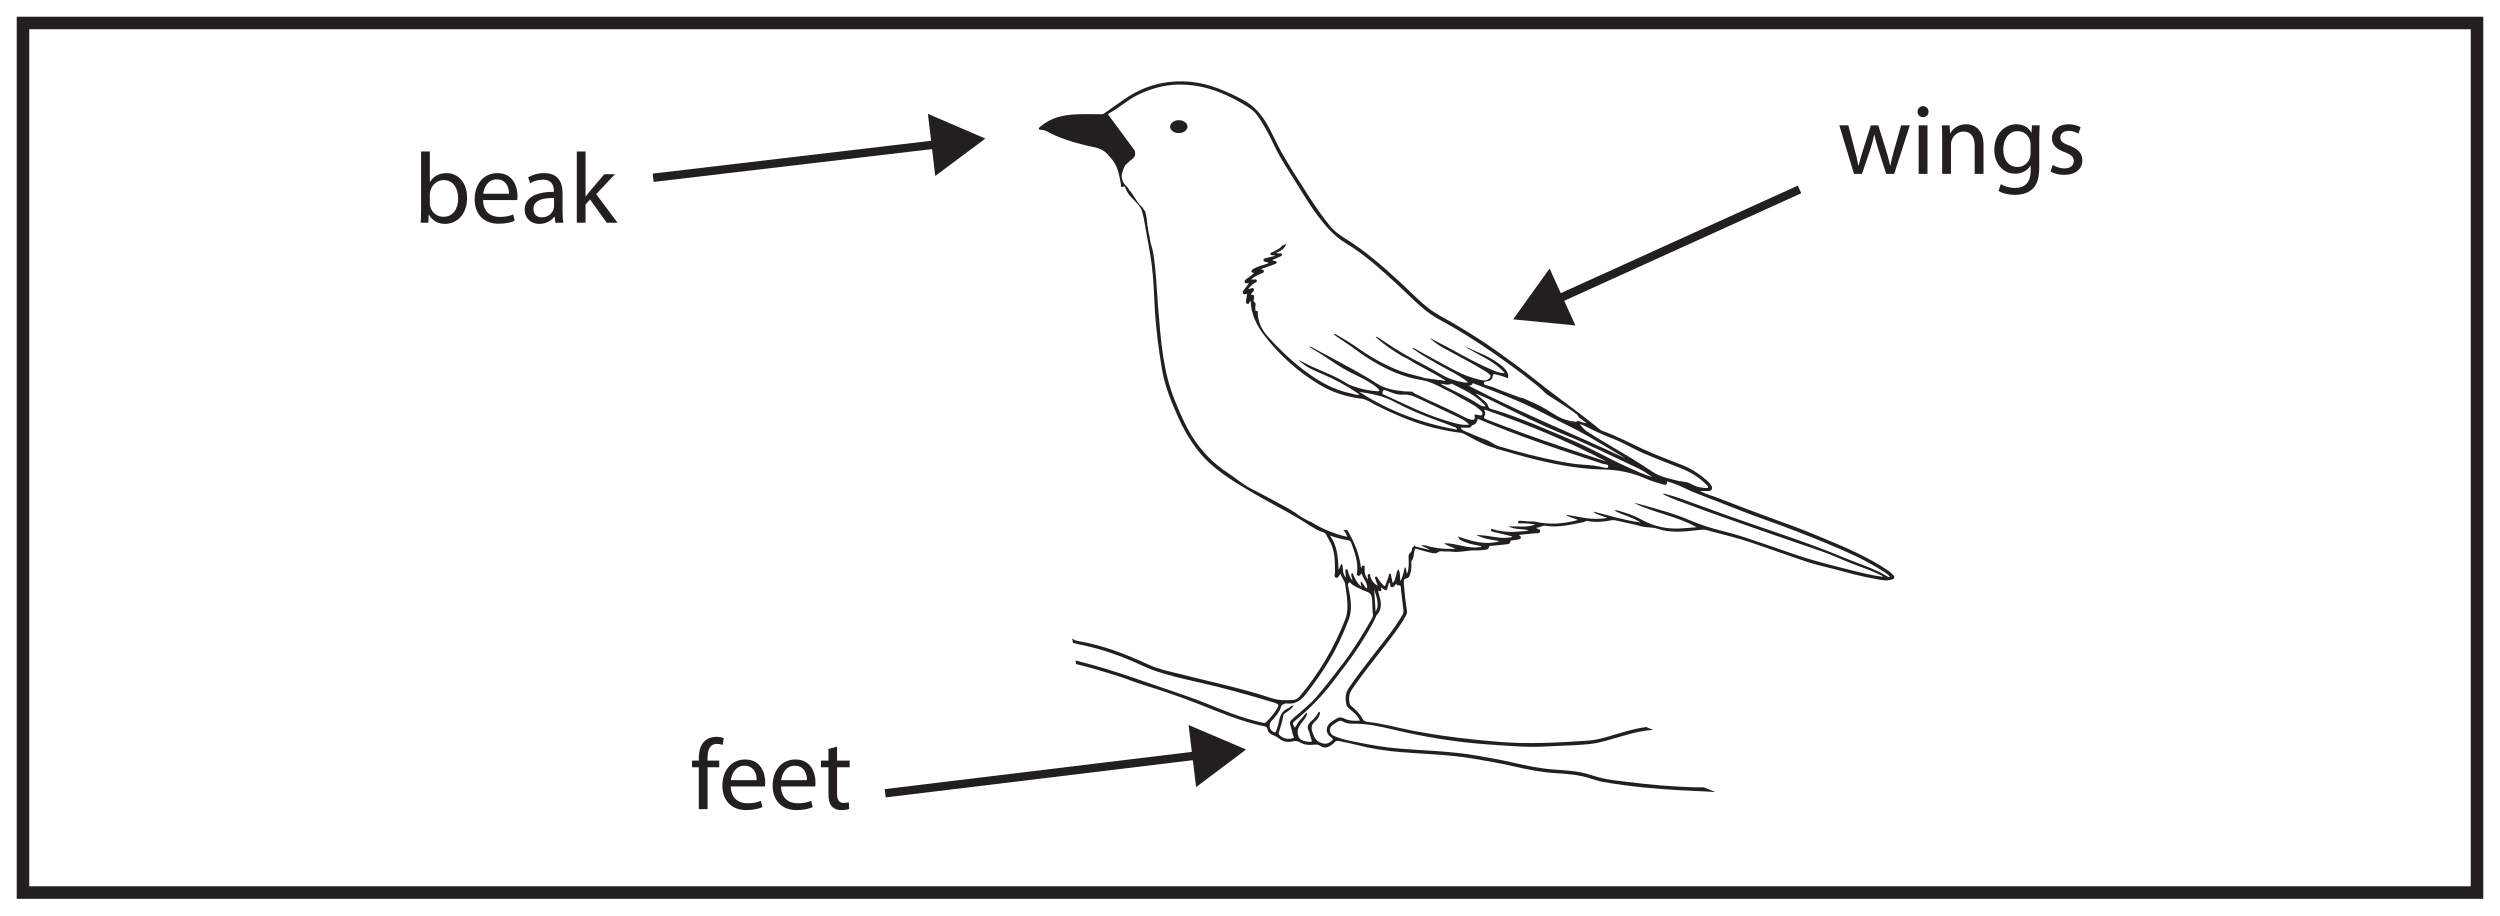 <?xml version="1.0" encoding="UTF-8"?>
<svg xmlns="http://www.w3.org/2000/svg" xmlns:xlink="http://www.w3.org/1999/xlink" width="598pt" height="219pt" viewBox="0 0 598 219" version="1.1">
<defs>
<g>
<symbol overflow="visible" id="glyph0-0">
<path style="stroke:none;" d="M 0 0 L 12 0 L 12 -16.797 L 0 -16.797 Z M 6 -9.484 L 1.922 -15.594 L 10.078 -15.594 Z M 6.719 -8.406 L 10.797 -14.516 L 10.797 -2.281 Z M 1.922 -1.203 L 6 -7.312 L 10.078 -1.203 Z M 1.203 -14.516 L 5.281 -8.406 L 1.203 -2.281 Z M 1.203 -14.516 "/>
</symbol>
<symbol overflow="visible" id="glyph0-1">
<path style="stroke:none;" d="M 4.062 0 L 4.062 -10.016 L 6.859 -10.016 L 6.859 -11.609 L 4.062 -11.609 L 4.062 -12.234 C 4.062 -14.016 4.516 -15.594 6.312 -15.594 C 6.906 -15.594 7.344 -15.484 7.656 -15.344 L 7.938 -16.969 C 7.531 -17.141 6.891 -17.297 6.141 -17.297 C 5.156 -17.297 4.109 -16.984 3.312 -16.219 C 2.328 -15.281 1.969 -13.797 1.969 -12.172 L 1.969 -11.609 L 0.344 -11.609 L 0.344 -10.016 L 1.969 -10.016 L 1.969 0 Z M 4.062 0 "/>
</symbol>
<symbol overflow="visible" id="glyph0-2">
<path style="stroke:none;" d="M 11.094 -5.422 C 11.109 -5.641 11.156 -5.969 11.156 -6.406 C 11.156 -8.547 10.156 -11.875 6.359 -11.875 C 2.969 -11.875 0.906 -9.125 0.906 -5.609 C 0.906 -2.109 3.047 0.234 6.625 0.234 C 8.469 0.234 9.75 -0.141 10.484 -0.484 L 10.125 -1.984 C 9.344 -1.656 8.422 -1.391 6.906 -1.391 C 4.797 -1.391 2.969 -2.562 2.922 -5.422 Z M 2.953 -6.938 C 3.125 -8.406 4.062 -10.375 6.188 -10.375 C 8.562 -10.375 9.141 -8.281 9.125 -6.938 Z M 2.953 -6.938 "/>
</symbol>
<symbol overflow="visible" id="glyph0-3">
<path style="stroke:none;" d="M 2.234 -14.406 L 2.234 -11.609 L 0.438 -11.609 L 0.438 -10.016 L 2.234 -10.016 L 2.234 -3.672 C 2.234 -2.297 2.453 -1.266 3.047 -0.641 C 3.547 -0.078 4.344 0.234 5.328 0.234 C 6.141 0.234 6.797 0.125 7.203 -0.047 L 7.109 -1.625 C 6.844 -1.562 6.438 -1.484 5.875 -1.484 C 4.703 -1.484 4.297 -2.297 4.297 -3.75 L 4.297 -10.016 L 7.312 -10.016 L 7.312 -11.609 L 4.297 -11.609 L 4.297 -14.953 Z M 2.234 -14.406 "/>
</symbol>
<symbol overflow="visible" id="glyph0-4">
<path style="stroke:none;" d="M 3.484 0 L 3.578 -1.922 L 3.641 -1.922 C 4.516 -0.391 5.859 0.266 7.531 0.266 C 10.125 0.266 12.75 -1.797 12.75 -5.953 C 12.766 -9.484 10.734 -11.875 7.844 -11.875 C 5.969 -11.875 4.625 -11.047 3.891 -9.75 L 3.844 -9.75 L 3.844 -17.047 L 1.75 -17.047 L 1.75 -3 C 1.75 -1.969 1.703 -0.797 1.656 0 Z M 3.844 -6.75 C 3.844 -7.078 3.906 -7.375 3.953 -7.609 C 4.391 -9.219 5.734 -10.203 7.172 -10.203 C 9.438 -10.203 10.625 -8.203 10.625 -5.875 C 10.625 -3.219 9.312 -1.422 7.109 -1.422 C 5.562 -1.422 4.344 -2.422 3.938 -3.891 C 3.891 -4.125 3.844 -4.391 3.844 -4.656 Z M 3.844 -6.75 "/>
</symbol>
<symbol overflow="visible" id="glyph0-5">
<path style="stroke:none;" d="M 10.109 0 C 9.953 -0.797 9.906 -1.781 9.906 -2.781 L 9.906 -7.125 C 9.906 -9.453 9.047 -11.875 5.5 -11.875 C 4.031 -11.875 2.641 -11.469 1.688 -10.844 L 2.156 -9.453 C 2.969 -9.984 4.109 -10.312 5.188 -10.312 C 7.562 -10.312 7.828 -8.594 7.828 -7.625 L 7.828 -7.391 C 3.344 -7.422 0.844 -5.875 0.844 -3.078 C 0.844 -1.391 2.047 0.266 4.391 0.266 C 6.047 0.266 7.297 -0.547 7.938 -1.469 L 8.016 -1.469 L 8.188 0 Z M 7.875 -3.906 C 7.875 -3.703 7.828 -3.453 7.75 -3.234 C 7.422 -2.25 6.453 -1.297 4.938 -1.297 C 3.859 -1.297 2.953 -1.938 2.953 -3.312 C 2.953 -5.562 5.562 -5.969 7.875 -5.922 Z M 7.875 -3.906 "/>
</symbol>
<symbol overflow="visible" id="glyph0-6">
<path style="stroke:none;" d="M 3.844 -17.047 L 1.75 -17.047 L 1.75 0 L 3.844 0 L 3.844 -4.375 L 4.922 -5.562 L 8.922 0 L 11.5 0 L 6.391 -6.844 L 10.875 -11.609 L 8.328 -11.609 L 4.922 -7.609 C 4.578 -7.203 4.172 -6.703 3.891 -6.281 L 3.844 -6.281 Z M 3.844 -17.047 "/>
</symbol>
<symbol overflow="visible" id="glyph0-7">
<path style="stroke:none;" d="M 0.438 -11.609 L 3.938 0 L 5.859 0 L 7.734 -5.516 C 8.141 -6.766 8.5 -7.969 8.781 -9.359 L 8.828 -9.359 C 9.125 -7.984 9.453 -6.844 9.859 -5.547 L 11.641 0 L 13.562 0 L 17.297 -11.609 L 15.219 -11.609 L 13.562 -5.781 C 13.172 -4.422 12.859 -3.188 12.672 -2.016 L 12.594 -2.016 C 12.344 -3.188 12 -4.422 11.562 -5.812 L 9.766 -11.609 L 7.984 -11.609 L 6.094 -5.688 C 5.719 -4.438 5.328 -3.188 5.062 -2.016 L 4.984 -2.016 C 4.781 -3.219 4.469 -4.422 4.125 -5.719 L 2.594 -11.609 Z M 0.438 -11.609 "/>
</symbol>
<symbol overflow="visible" id="glyph0-8">
<path style="stroke:none;" d="M 3.859 0 L 3.859 -11.609 L 1.75 -11.609 L 1.75 0 Z M 2.812 -16.203 C 2.047 -16.203 1.484 -15.625 1.484 -14.875 C 1.484 -14.156 2.016 -13.578 2.766 -13.578 C 3.594 -13.578 4.125 -14.156 4.109 -14.875 C 4.109 -15.625 3.594 -16.203 2.812 -16.203 Z M 2.812 -16.203 "/>
</symbol>
<symbol overflow="visible" id="glyph0-9">
<path style="stroke:none;" d="M 1.75 0 L 3.859 0 L 3.859 -6.984 C 3.859 -7.344 3.906 -7.703 4.016 -7.969 C 4.375 -9.141 5.453 -10.125 6.844 -10.125 C 8.828 -10.125 9.531 -8.562 9.531 -6.703 L 9.531 0 L 11.641 0 L 11.641 -6.938 C 11.641 -10.922 9.141 -11.875 7.531 -11.875 C 5.609 -11.875 4.266 -10.797 3.703 -9.703 L 3.641 -9.703 L 3.531 -11.609 L 1.656 -11.609 C 1.734 -10.656 1.75 -9.672 1.75 -8.469 Z M 1.75 0 "/>
</symbol>
<symbol overflow="visible" id="glyph0-10">
<path style="stroke:none;" d="M 9.906 -11.609 L 9.812 -9.859 L 9.766 -9.859 C 9.266 -10.828 8.156 -11.875 6.141 -11.875 C 3.484 -11.875 0.906 -9.641 0.906 -5.719 C 0.906 -2.5 2.969 -0.047 5.859 -0.047 C 7.656 -0.047 8.906 -0.906 9.547 -1.984 L 9.594 -1.984 L 9.594 -0.703 C 9.594 2.234 8.016 3.359 5.859 3.359 C 4.422 3.359 3.219 2.922 2.453 2.453 L 1.922 4.062 C 2.859 4.688 4.391 5.016 5.781 5.016 C 7.25 5.016 8.875 4.688 10.016 3.625 C 11.141 2.609 11.656 0.984 11.656 -1.688 L 11.656 -8.422 C 11.656 -9.844 11.719 -10.781 11.766 -11.609 Z M 9.578 -4.938 C 9.578 -4.578 9.531 -4.172 9.406 -3.812 C 8.953 -2.469 7.781 -1.656 6.484 -1.656 C 4.203 -1.656 3.047 -3.547 3.047 -5.828 C 3.047 -8.516 4.484 -10.219 6.5 -10.219 C 8.047 -10.219 9.078 -9.219 9.453 -7.984 C 9.547 -7.703 9.578 -7.391 9.578 -7.031 Z M 9.578 -4.938 "/>
</symbol>
<symbol overflow="visible" id="glyph0-11">
<path style="stroke:none;" d="M 0.938 -0.547 C 1.75 -0.078 2.922 0.234 4.203 0.234 C 6.953 0.234 8.547 -1.203 8.547 -3.234 C 8.547 -4.969 7.516 -5.969 5.5 -6.75 C 3.984 -7.312 3.281 -7.75 3.281 -8.719 C 3.281 -9.578 3.984 -10.297 5.234 -10.297 C 6.312 -10.297 7.156 -9.906 7.609 -9.625 L 8.141 -11.156 C 7.484 -11.547 6.453 -11.875 5.281 -11.875 C 2.781 -11.875 1.266 -10.344 1.266 -8.469 C 1.266 -7.078 2.25 -5.922 4.344 -5.188 C 5.906 -4.609 6.5 -4.062 6.5 -3.047 C 6.5 -2.094 5.781 -1.312 4.25 -1.312 C 3.188 -1.312 2.094 -1.75 1.469 -2.156 Z M 0.938 -0.547 "/>
</symbol>
</g>
</defs>
<g id="surface1">
<rect x="0" y="0" width="598" height="219" style="fill:rgb(100%,100%,100%);fill-opacity:1;stroke:none;"/>
<path style=" stroke:none;fill-rule:nonzero;fill:rgb(100%,100%,100%);fill-opacity:1;" d="M 5.5 5.5 L 592.5 5.5 L 592.5 213.5 L 5.5 213.5 Z M 5.5 5.5 "/>
<path style=" stroke:none;fill-rule:nonzero;fill:rgb(13.73%,12.16%,12.549%);fill-opacity:1;" d="M 594 4 L 4 4 L 4 215 L 594 215 Z M 591 212 L 7 212 L 7 7 L 591 7 Z M 591 212 "/>
<path style=" stroke:none;fill-rule:evenodd;fill:rgb(13.73%,12.16%,12.549%);fill-opacity:1;" d="M 451.508 137.934 C 448.34 135.945 444.746 134.934 441.34 133.492 C 432.188 129.629 422.695 126.715 413.355 123.371 C 409.449 121.977 405.562 120.531 401.656 119.137 C 400.59 118.758 399.484 118.484 398.398 118.16 C 398.195 118.102 397.992 118.047 397.695 118.152 C 399.77 119.266 401.93 119.961 404.043 120.754 C 410.383 123.141 416.805 125.309 423.191 127.562 C 427.387 129.043 431.605 130.445 435.809 131.902 C 438.312 132.773 440.715 133.938 443.195 134.879 C 445.395 135.707 447.621 136.461 449.727 137.512 C 449.945 137.621 450.207 137.648 450.414 137.984 C 447.434 137.605 444.629 136.855 441.816 136.148 C 437.5 135.059 433.188 133.969 428.977 132.508 C 425.086 131.152 421.195 129.805 417.289 128.512 C 415.562 127.941 413.797 127.469 412.031 127.023 C 409.344 126.348 406.719 125.527 404.164 124.43 C 400.297 122.762 396.215 121.734 392.176 120.586 C 391.762 120.465 391.348 120.352 390.906 120.32 C 393.289 121.551 395.859 122.277 398.383 123.102 C 400.922 123.934 403.461 124.758 405.828 126.117 C 404.707 126.203 403.586 126.285 402.469 126.375 C 398.957 126.652 395.648 125.996 392.566 124.25 C 390.844 123.277 388.969 122.691 387.082 122.145 C 386.82 122.07 386.543 122.012 386.168 122.141 C 388.227 123.25 390.508 123.715 392.414 124.973 C 388.586 124.469 384.914 123.324 381.188 122.375 C 381.539 122.91 382.129 123.004 382.641 123.219 C 383.172 123.438 383.727 123.598 384.512 123.863 C 380.949 124.574 377.762 123.605 374.52 123.105 C 375.352 123.785 376.414 123.887 377.465 124.383 C 373.957 125.336 370.551 125.582 366.996 124.742 C 366.023 124.758 365.02 124.719 364.02 124.59 C 363.641 124.562 363.102 124.473 363.117 124.91 C 363.129 125.371 363.797 125.16 364.184 125.172 C 365.18 125.203 366.172 125.242 367.266 125.484 C 365.082 126.25 362.934 125.855 360.805 125.891 C 362.301 126.691 363.965 126.484 365.664 126.816 C 365.023 127.094 364.445 127.035 363.891 127.098 C 361.672 127.352 359.473 127.281 357.312 126.648 C 357.062 126.574 356.703 126.391 356.605 126.73 C 356.504 127.074 356.938 127.152 357.168 127.211 C 358.527 127.562 359.898 127.871 361.266 128.195 C 361.414 128.23 361.59 128.219 361.734 128.441 C 360.242 128.816 358.812 128.668 357.371 128.426 C 355.961 128.188 354.543 128.02 353.102 127.926 C 354.828 128.914 356.77 129.09 358.758 129.449 C 355.246 130.453 352.031 129.477 348.785 128.34 C 349.035 129 349.051 128.973 349.477 129.215 C 350.828 129.98 352.328 130.23 353.816 130.539 C 354 130.578 354.211 130.531 354.371 130.797 C 351.309 131.461 348.492 129.902 345.391 129.93 C 346.277 130.633 347.262 130.781 348.172 131.285 C 347.512 131.285 346.852 131.305 346.191 131.281 C 345.5 131.258 344.805 131.227 344.121 131.141 C 343.438 131.055 342.766 130.875 342.086 130.777 C 341.43 130.688 340.828 130.242 339.914 130.469 C 340.691 130.836 341.297 131.125 341.902 131.414 C 341.891 131.445 341.883 131.477 341.871 131.508 C 340.793 131.254 339.719 130.996 338.641 130.746 C 338.449 130.703 338.352 130.578 338.434 130.438 C 338.344 130.516 338.254 130.59 338.172 130.672 C 338.105 130.734 338.043 130.797 337.984 130.863 C 337.949 130.898 337.914 130.938 337.883 130.977 C 337.875 130.984 337.855 131.016 337.844 131.027 C 337.809 131.074 337.777 131.121 337.75 131.168 C 337.75 131.582 337.738 131.98 337.27 132.285 C 336.879 132.539 336.93 133.066 336.941 133.516 C 336.977 134.723 337.062 135.934 336.59 137.211 C 336.234 136.711 336.582 136.078 336.023 135.66 C 335.734 136.762 335.652 137.898 334.965 138.992 C 334.797 137.996 335.027 137.062 334.469 136.16 C 333.781 137.188 334.043 138.508 333.133 139.484 C 332.996 138.84 332.875 138.273 332.754 137.711 C 332.715 137.531 332.797 137.266 332.539 137.23 C 332.219 137.188 332.227 137.512 332.188 137.695 C 332.043 138.438 331.625 139.082 331.457 139.809 C 331.328 140.363 331.102 140.199 330.863 139.953 C 330.359 139.438 329.91 138.875 329.551 138.246 C 329.445 138.066 329.324 137.789 329.055 137.93 C 328.812 138.055 328.918 138.32 328.984 138.523 C 329.16 139.039 329.352 139.551 329.547 140.09 C 328.773 139.762 327.992 138.781 327.793 137.941 C 327.738 137.699 327.863 137.266 327.445 137.328 C 327.039 137.391 327.145 137.773 327.203 138.078 C 327.227 138.23 327.223 138.383 327.234 138.633 C 326.594 137.887 326.406 137.105 326.41 136.246 C 326.414 135.914 326.59 135.453 326.148 135.293 C 325.703 135.129 325.805 135.773 325.559 135.855 C 325.156 132.484 323.918 129.527 322.258 126.773 C 321.938 126.77 321.617 126.762 321.293 126.754 C 321.703 127.137 322.004 127.656 322.277 128.422 C 319.18 127.703 316.352 126.562 313.742 124.93 C 312.285 124.305 310.895 123.504 309.664 122.527 C 309.281 122.359 308.855 122.004 308.469 121.789 C 305.352 120.059 302.207 118.371 299.027 116.758 C 297.121 115.789 295.5 114.281 293.688 113.105 C 290.191 110.832 287.371 107.902 285.16 104.391 C 283.477 101.715 282.258 98.805 281.059 95.887 C 278.141 88.797 277.676 81.281 277.047 73.781 C 276.684 69.43 276.566 65.055 275.895 60.73 C 275.691 59.422 275.145 58.195 275.008 56.859 C 275.008 56.844 275.008 56.828 275.008 56.812 C 274.77 55.922 274.609 55.016 274.543 54.082 C 274.516 54.152 274.492 54.223 274.461 54.293 C 274.426 52.984 274.23 51.75 273.922 50.562 C 273.656 50.258 273.438 49.914 273.238 49.555 C 273.078 49.422 272.918 49.285 272.77 49.137 C 272.289 48.637 271.902 48.055 271.551 47.461 C 271.176 46.828 270.742 46.246 270.34 45.648 C 270.324 45.684 270.316 45.723 270.285 45.762 C 270.129 45.492 269.969 45.23 269.828 44.969 C 269.586 44.703 269.34 44.441 269.102 44.176 C 268.293 43.266 268.145 42.043 268.52 41.035 C 268.918 39.883 268.688 40.469 269.188 39.484 C 269.691 39.047 269.824 38.855 270.254 38.504 C 271.195 37.727 270.73 38.176 271.113 37.797 C 271.293 37.617 271.398 37.457 271.48 37.223 C 271.586 36.93 271.527 36.117 271.395 35.969 L 265.055 27.383 C 265.035 27.316 265.195 27.152 265.309 27.094 C 267.664 25.848 269.598 23.965 271.996 22.781 C 275.641 20.98 279.453 20.02 283.531 20.258 C 289.23 20.586 294.238 22.812 298.938 25.875 C 300.219 26.711 301.051 27.969 301.836 29.25 C 302.875 30.949 303.82 32.699 304.656 34.512 C 305.805 37.004 307.246 39.34 308.73 41.637 C 310.883 44.961 312.816 48.422 315.195 51.594 C 317.105 54.141 319.16 56.516 321.965 58.203 C 326.398 60.863 330.195 64.359 334.004 67.828 C 336.746 70.324 339.246 73.09 342.309 75.223 C 343.633 76.145 345.074 76.848 346.469 77.637 C 351.387 80.43 356.078 83.566 360.652 86.875 C 362.961 88.543 365.246 90.258 367.461 92.047 C 368.316 92.734 369.113 93.484 369.887 94.258 C 372.328 95.859 374.852 97.344 377.172 99.121 C 377.312 99.23 377.398 99.363 377.461 99.504 C 377.504 99.547 377.547 99.586 377.578 99.637 C 377.609 99.688 377.617 99.754 377.637 99.812 C 378.27 100.281 378.906 100.754 379.559 101.234 C 378.758 101.148 378.07 100.926 377.453 100.621 C 377.395 100.68 377.34 100.738 377.277 100.777 C 377.078 100.895 376.855 100.902 376.637 100.859 C 376.355 100.805 376.078 100.742 375.805 100.668 C 375.715 100.66 375.621 100.656 375.527 100.645 C 375.82 100.84 376.117 101.02 376.406 101.219 C 376.035 101.012 375.664 100.812 375.293 100.609 C 373.328 100.254 371.48 98.91 369.859 97.914 C 368.129 96.852 366.219 96.137 364.395 95.262 C 363.766 95.164 363.148 94.969 362.555 94.703 C 360.715 94.07 358.902 93.344 357.055 92.605 C 356.492 92.445 355.93 92.277 355.379 92.082 C 355.301 92.086 355.227 92.078 355.152 92.035 C 355.055 91.984 354.992 91.891 354.961 91.789 C 354.926 91.688 354.949 91.555 355.004 91.469 C 355.047 91.387 355.156 91.289 355.25 91.277 C 355.586 91.227 355.91 91.121 356.246 91.09 C 356.289 91.051 356.344 91.012 356.406 90.988 C 356.285 91.035 356.41 90.98 356.441 90.965 C 356.469 90.949 356.496 90.934 356.523 90.914 C 356.539 90.906 356.559 90.895 356.574 90.883 C 356.578 90.879 356.586 90.875 356.586 90.871 C 356.602 90.859 356.617 90.844 356.633 90.832 C 356.684 90.785 356.727 90.73 356.773 90.68 C 356.781 90.672 356.789 90.664 356.793 90.652 C 356.812 90.625 356.832 90.598 356.848 90.57 C 356.887 90.504 356.922 90.438 356.957 90.367 C 356.957 90.363 356.953 90.367 356.957 90.367 C 356.957 90.359 356.961 90.355 356.961 90.352 C 356.977 90.312 356.988 90.277 357 90.242 C 357.023 90.168 357.043 90.094 357.059 90.02 C 357.066 89.984 357.07 89.953 357.078 89.922 C 357.078 89.91 357.078 89.898 357.082 89.887 C 357.098 89.723 357.18 89.594 357.309 89.523 C 357.297 89.508 357.289 89.488 357.273 89.473 C 357.312 89.48 357.348 89.488 357.387 89.496 C 357.422 89.484 357.457 89.473 357.496 89.473 C 357.59 89.469 357.68 89.508 357.754 89.57 C 358.801 89.777 359.793 90.098 360.742 90.512 C 360.754 90.23 360.758 89.949 360.762 89.664 C 360.758 89.648 360.738 89.645 360.734 89.629 C 360.406 88.348 359.395 87.633 358.426 86.91 C 355.898 85.027 352.883 84.094 350.102 82.691 C 353.383 84.883 357.281 86.141 359.945 89.258 C 358.734 89.281 357.699 88.801 356.641 88.355 C 351.895 86.352 347.527 83.617 342.938 81.32 C 342.652 81.176 342.371 81.035 342.043 80.969 C 343.043 81.789 344.066 82.562 345.195 83.184 C 348.469 84.988 351.809 86.668 354.996 88.621 C 355.598 88.988 356.215 89.348 356.66 89.945 C 356.605 89.922 356.555 89.898 356.5 89.871 C 356.535 89.984 356.531 90.109 356.473 90.215 C 356.137 90.797 355.387 91.113 354.766 90.977 C 354.391 90.953 354.027 90.855 353.676 90.766 C 351.77 90.277 349.93 89.629 348.18 88.695 C 344.961 86.977 341.727 85.277 338.559 83.465 C 338.383 83.363 338.23 83.156 337.785 83.281 C 339.965 84.895 342.223 86.133 344.453 87.406 C 346.676 88.68 349.043 89.719 351.176 91.434 C 350.664 91.59 350.301 91.5 349.938 91.441 C 348.07 91.125 346.328 90.504 344.68 89.531 C 342.391 88.184 340.031 86.953 337.688 85.707 C 335.043 84.301 332.535 82.676 330.066 80.988 C 329.816 80.816 329.543 80.68 329.277 80.539 C 329.246 80.52 329.18 80.562 329.051 80.602 C 330.996 82.391 333.141 83.844 335.371 85.164 C 336.332 85.617 337.273 86.121 338.141 86.734 C 340.719 88.145 343.344 89.484 345.852 91.047 C 345.547 91.094 344.891 91.016 344.238 90.867 C 344.156 90.926 344.047 90.945 343.914 90.902 C 343.543 90.777 343.168 90.75 342.789 90.707 C 342.258 90.645 341.723 90.59 341.195 90.5 C 340.801 90.434 340.34 90.34 339.93 90.164 C 337.758 89.645 335.68 89.098 333.688 88.254 C 330.461 86.887 327.445 85.156 324.598 83.129 C 323.105 82.066 321.543 81.121 319.961 80.211 C 319.688 80.051 319.414 79.824 318.949 79.938 C 319.758 80.496 320.488 81.031 321.246 81.523 C 323.629 83.086 325.844 84.887 328.301 86.355 C 331.922 88.523 335.746 90.227 339.898 90.883 C 342.031 91.223 343.766 92.164 345.578 93.113 C 346.457 93.574 347.383 93.961 348.223 94.488 C 350.113 95.676 352.215 96.512 353.934 97.98 C 354.098 98.121 354.277 98.262 354.418 98.43 C 354.586 98.629 354.652 98.871 354.551 99.129 C 354.418 99.445 354.145 99.375 353.91 99.336 C 353.57 99.289 353.242 99.223 352.914 99.141 C 352.832 99.219 352.746 99.289 352.652 99.348 C 352.68 99.406 352.723 99.461 352.738 99.523 C 352.793 99.711 352.789 99.891 352.754 100.078 C 352.734 100.18 352.652 100.262 352.57 100.316 C 352.59 100.352 352.617 100.375 352.633 100.414 C 351.828 100.488 351.078 100.18 350.484 99.863 C 346.539 97.789 342.402 96.125 338.414 94.141 C 338.176 94.027 338.016 93.898 337.918 93.711 C 337.836 93.699 337.754 93.691 337.672 93.684 C 337.316 93.648 336.957 93.645 336.598 93.637 C 336.457 93.66 336.301 93.652 336.16 93.641 C 333.707 93.422 331.316 93.031 329.176 91.641 C 327.414 90.492 325.594 89.438 323.754 88.426 C 320.457 86.609 317.129 84.855 313.816 83.078 C 313.672 83 313.523 82.945 313.207 82.805 C 313.438 83.266 313.773 83.352 314.023 83.492 C 316.879 85.121 319.461 87.18 322.363 88.742 C 323.996 89.621 325.723 90.305 327.301 91.289 C 328.172 91.828 329.078 92.32 329.758 93.109 C 329.855 93.227 330.035 93.363 329.891 93.527 C 329.824 93.602 329.637 93.598 329.504 93.59 C 327.617 93.453 325.77 93.137 323.98 92.484 C 323.355 92.258 322.711 92.07 322.152 91.711 C 319.512 90.004 316.57 88.926 313.719 87.652 C 312.652 87.172 311.637 86.57 310.57 86.078 C 312.098 87.633 314.027 88.508 315.988 89.324 C 319.113 90.625 322.074 92.223 324.867 94.137 C 324.953 94.191 325.027 94.273 325.211 94.43 C 324.605 94.547 324.156 94.336 323.699 94.242 C 323.211 94.145 322.73 94.016 322.246 93.898 C 318.938 93.098 316.023 91.492 313.262 89.551 C 309.551 86.945 306.281 83.848 303.258 80.488 C 301.859 78.934 300.953 77.137 300.844 74.992 C 300.836 74.805 301.098 74.223 300.402 74.41 C 300.289 74.441 300.34 74.023 300.281 73.824 C 300.121 73.273 300.738 72.539 299.875 72.129 C 299.797 72.094 299.914 71.609 299.961 71.344 C 300.07 70.75 299.945 70.387 299.238 70.543 C 299.258 69.879 300.27 69.703 299.859 69.062 C 299.582 68.629 299.121 69.199 298.582 69.133 C 299.023 68.543 299.457 68.062 300.051 67.723 C 300.305 67.578 300.723 67.492 300.633 67.117 C 300.52 66.672 300.098 66.871 299.781 66.871 L 299.254 66.871 C 300.062 66.133 300.902 65.742 301.77 65.402 C 302.023 65.301 302.324 65.23 302.324 64.871 C 302.328 64.457 301.91 64.602 301.629 64.363 C 302.551 64.039 303.418 63.738 304.281 63.43 C 304.52 63.344 304.746 63.246 304.973 63.141 C 305.16 63.055 305.453 63.035 305.391 62.727 C 305.336 62.461 305.09 62.438 304.867 62.406 C 304.707 62.387 304.527 62.406 304.379 62.199 C 304.969 61.934 305.555 61.684 306.125 61.41 C 306.363 61.297 306.711 61.199 306.648 60.855 C 306.578 60.469 306.207 60.641 305.957 60.602 C 305.75 60.57 305.523 60.672 305.246 60.48 C 306.133 60.125 306.961 59.75 307.402 58.891 C 307.496 58.711 307.68 58.539 307.59 58.305 C 307.438 58.426 307.273 58.539 307.082 58.617 C 306.918 58.688 306.762 58.742 306.602 58.805 C 306.605 58.809 306.613 58.812 306.621 58.812 C 306.121 59.566 305.281 59.785 304.59 60.211 C 304.32 60.371 303.805 60.367 303.863 60.762 C 303.922 61.152 304.398 61.02 304.711 61.07 C 304.781 61.082 304.852 61.109 305.086 61.184 C 304.301 61.375 303.664 61.523 303.027 61.691 C 302.703 61.777 302.219 61.742 302.227 62.234 C 302.234 62.676 302.715 62.59 303 62.711 C 303.121 62.766 303.258 62.785 303.512 62.855 C 302.91 63.246 302.305 63.305 301.758 63.5 C 301.105 63.73 300.449 63.949 299.848 64.297 C 299.613 64.434 299.332 64.543 299.352 64.895 C 299.375 65.27 299.754 65.176 299.977 65.348 C 299.43 65.758 298.887 66.133 298.383 66.555 C 298.082 66.809 297.57 67.004 297.734 67.508 C 297.879 67.957 298.383 67.609 298.738 67.801 C 298.336 68.312 297.93 68.789 297.562 69.301 C 297.379 69.559 297.121 69.863 297.34 70.203 C 297.586 70.586 297.938 70.301 298.309 70.258 C 298.234 70.723 298.148 71.168 298.09 71.621 C 298.047 71.992 297.875 72.469 298.309 72.672 C 298.863 72.926 298.762 72.184 299.082 72.031 C 299.121 72.078 299.172 72.113 299.172 72.148 C 299.266 75.266 300.652 77.926 302.465 80.285 C 306.102 85.023 310.523 88.953 315.656 92.035 C 318.738 93.883 322.098 94.934 325.656 95.371 C 326.934 95.527 327.938 96.332 329.047 96.883 C 334.188 99.434 339.43 101.695 345.105 102.812 C 346.488 103.086 347.859 103.363 349.27 103.496 C 349.996 103.562 350.695 104.059 351.375 104.422 C 353.375 105.488 355.355 106.605 357.578 107.172 C 357.742 107.211 357.84 107.285 357.918 107.371 C 358.621 107.512 359.324 107.695 360 107.945 C 360.152 107.91 360.301 107.988 360.465 108.039 C 363.586 109.004 366.746 109.809 369.93 110.523 C 374.473 111.547 379.047 112.227 383.73 112.309 C 387.176 112.367 390.566 113.098 393.762 114.523 C 395.051 115.098 396.41 115.48 397.766 115.863 C 398.379 116.035 398.91 116.066 398.711 115.137 C 400.16 115.523 401.477 116.031 402.773 116.684 C 405.246 117.922 407.883 118.789 410.453 119.812 C 414.438 121.395 418.422 122.977 422.461 124.402 C 427.418 126.156 432.312 128.055 437.168 130.07 C 441.277 131.777 445.355 133.559 449.184 135.859 C 450.195 136.469 451.219 137.066 452.082 137.914 C 451.852 138.102 451.668 138.035 451.508 137.934 M 328.727 140.855 C 329.062 142.645 330.18 144.402 329.043 146.316 C 328.973 144.5 328.77 142.695 328.727 140.855 M 335.418 147.16 C 333.281 150.836 330.48 154.027 327.93 157.402 C 326.121 159.785 324.254 162.117 322.598 164.609 C 321.816 165.785 321.758 167.039 322.004 168.355 C 322.105 168.895 322.453 169.285 322.875 169.633 C 323.812 170.395 324.77 171.152 325.289 172.379 C 323.934 172.461 322.641 172.441 321.418 171.816 C 320.84 171.52 320.246 171.535 319.68 171.895 C 319.238 172.176 318.773 172.434 318.359 172.75 C 316.973 173.797 317.023 175.48 318.465 176.434 C 318.934 176.742 318.906 176.949 318.473 177.285 C 317.688 177.883 317.027 178.102 315.945 177.668 C 314.73 177.18 314.414 176.402 313.996 175.316 C 313.492 174.023 313.738 173.211 314.723 172.395 C 315.234 171.973 315.57 171.379 315.723 170.707 C 315.762 170.531 315.781 170.355 315.582 170.289 C 315.426 170.242 315.344 170.395 315.289 170.52 C 314.863 171.457 314.074 172.09 313.371 172.785 C 312.789 173.363 312.652 173.949 312.996 174.73 C 313.32 175.484 313.492 176.305 313.746 177.094 C 313.863 177.461 313.633 177.461 313.402 177.445 C 312.652 177.406 311.91 177.309 311.234 176.961 C 310.457 176.555 310.125 174.922 310.645 173.977 C 310.938 173.445 311.262 172.934 311.676 172.477 C 312.195 171.91 312.594 171.266 312.684 170.445 C 311.973 170.828 311.676 171.605 311.098 172.113 C 310.492 172.645 310.219 173.434 309.715 174.062 C 309.086 173.02 309.09 172.961 309.93 172.27 C 313.27 169.516 316.293 166.473 318.91 163 C 321.059 160.148 323.305 157.371 325.219 154.359 C 326.641 152.121 328.082 149.883 329.152 147.438 C 329.199 147.336 329.227 147.219 329.297 147.141 C 330.727 145.656 330.359 143.961 329.879 142.25 C 329.801 141.98 329.73 141.715 329.629 141.324 C 330.492 141.547 330.582 141.18 330.309 140.551 C 330.383 140.559 330.438 140.551 330.469 140.57 C 331.445 141.312 331.688 141.73 332.059 140.039 C 332.113 139.801 332.148 139.555 332.375 139.379 C 332.781 139.633 332.234 140.438 332.961 140.457 C 333.465 140.473 333.645 139.961 333.965 139.645 C 334.102 139.789 334.25 140.039 334.352 140.023 C 335.309 139.867 335.043 140.574 335.102 141.051 C 335.297 142.613 335.469 144.18 335.688 145.742 C 335.762 146.266 335.691 146.695 335.418 147.16 M 306.297 176.051 C 305.914 175.758 305.766 175.496 305.941 175.008 C 306.387 173.758 306.727 172.473 306.965 171.168 C 307.039 170.766 307.344 170.652 307.602 170.461 C 308.234 169.996 308.941 169.609 309.441 168.797 C 308.777 168.762 308.527 169.25 308.129 169.414 C 306.754 169.977 306.195 171.074 305.957 172.465 C 305.82 173.246 305.504 173.996 305.293 174.773 C 305.156 175.25 304.941 175.301 304.523 175.047 C 303.578 174.473 303.426 173.238 304.176 172.422 C 305.129 171.387 306.082 170.328 306.477 168.926 C 306.605 168.473 307.027 168.523 307.309 168.336 C 307.449 168.242 307.688 168.242 307.875 168.266 C 309.887 168.504 311.16 167.551 312.395 165.992 C 314.43 163.43 316.289 160.762 317.969 157.961 C 319.812 154.895 321.285 151.645 322.578 148.316 C 323.461 146.027 323.164 143.691 322.715 141.363 C 322.633 140.93 322.539 140.496 322.438 140.066 C 322.367 139.754 322.5 139.484 322.727 139.34 C 322.988 139.172 323.074 139.52 323.223 139.645 C 324.102 140.383 325.211 140.691 326.184 141.246 C 326.395 141.367 326.641 141.434 326.875 141.504 C 328.219 141.906 328.176 143.047 328.246 144.105 C 328.305 145.016 328.25 145.93 328.406 146.836 C 328.477 147.227 328.359 147.59 328.156 147.945 C 326.07 151.594 323.898 155.184 321.352 158.551 C 319.301 161.266 317.211 163.949 315.02 166.551 C 313.434 168.438 311.457 169.938 309.617 171.57 C 308.387 172.656 308.355 172.625 308.848 174.133 C 309.105 174.918 309.145 175.762 309.551 176.492 C 308.363 176.895 307.297 176.809 306.297 176.051 M 322.059 136.16 C 321.832 136.199 321.785 136.414 321.801 136.621 C 321.832 137.086 321.875 137.551 321.922 138.137 C 321.117 137.309 321.324 136.367 321.152 135.52 C 321.109 135.32 321.207 135 320.914 134.977 C 320.629 134.949 320.648 135.273 320.574 135.473 C 320.469 135.754 320.371 136.035 320.188 136.332 C 320.074 133.445 319.938 130.57 318.102 128.09 C 319.586 128.637 321.07 129.023 322.594 129.266 C 322.957 129.32 323.133 129.586 323.254 129.926 C 324.07 132.254 324.961 134.559 324.59 137.105 C 324.559 137.316 324.527 137.582 324.777 137.691 C 325.266 137.902 325.398 137.379 325.742 137.172 C 325.977 138.449 327.18 139.32 327.016 140.734 C 326.281 140.48 326.227 139.551 325.574 139.145 C 325.258 139.566 325.672 139.887 325.664 140.328 C 324.684 139.598 324.195 138.621 323.762 137.609 C 323.68 137.418 323.691 137.074 323.41 137.145 C 323.086 137.227 323.254 137.551 323.266 137.781 C 323.281 138.102 323.539 138.371 323.445 138.801 C 322.941 138.086 322.559 137.398 322.434 136.594 C 322.395 136.363 322.359 136.113 322.059 136.16 M 351.336 92.266 C 351.59 92.16 352.094 92.273 352.227 91.738 C 352.266 91.59 352.465 91.715 352.59 91.762 C 358.379 93.949 364.152 96.172 369.648 99.066 C 373.121 100.895 376.703 102.516 380.109 104.469 C 383.035 106.148 385.906 107.922 388.801 109.656 C 376.344 103.727 363.504 98.688 351.336 92.266 M 375.973 105.273 C 369.934 102.734 363.957 100.043 357.68 98.105 C 357.363 98.008 357.047 97.914 356.727 97.828 C 356.348 97.727 356.102 97.613 355.973 97.125 C 355.762 96.328 355.008 95.871 354.414 95.34 C 353.934 94.906 353.41 94.523 352.906 94.117 C 354.387 94.621 355.766 95.293 357.145 95.977 C 362.773 98.758 368.371 101.605 374.195 103.957 C 380.281 106.41 386.129 109.375 392.066 112.141 C 393.184 112.66 394.199 113.406 395.227 114.105 C 393.172 113.543 391.273 112.602 389.34 111.738 C 384.82 109.715 380.539 107.195 375.973 105.273 M 353.863 96.797 C 351.289 95.062 348.43 93.859 345.695 92.43 C 345.309 92.227 344.93 92.004 344.547 91.789 C 345.441 91.812 346.25 92.289 347.098 91.785 C 347.168 91.746 347.316 91.812 347.41 91.859 C 350.074 93.191 352.801 94.43 354.918 96.629 C 355.031 96.75 355.145 96.867 355.254 96.992 C 355.281 97.031 355.281 97.094 355.312 97.211 C 354.762 97.258 354.281 97.078 353.863 96.797 M 355.02 97.941 C 365.133 101.41 374.887 105.453 384.273 110.398 C 383.57 110.172 382.867 109.953 382.168 109.719 C 376.539 107.816 370.879 106.004 365.297 103.977 C 362.105 102.816 358.926 101.613 355.754 100.391 C 355.266 100.199 354.668 100.07 355.184 99.285 C 355.422 98.918 355.148 98.441 355.02 97.941 M 351.203 102.301 C 351.422 102.297 351.73 102.34 351.824 102.148 C 352.02 101.754 352.215 101.648 352.414 101.672 C 352.422 101.664 352.43 101.656 352.438 101.648 C 352.648 101.516 352.855 101.383 353.07 101.258 C 353.039 101.145 353.102 100.992 353.344 100.762 C 353.461 100.652 353.391 100.344 353.406 100.145 C 363.246 104.332 373.309 107.68 383.406 110.949 C 383.691 111.016 383.98 111.074 384.277 111.113 C 384.5 111.145 384.691 111.281 384.691 111.531 C 384.691 111.734 384.5 111.977 384.277 111.949 C 383.602 111.859 382.945 111.688 382.289 111.52 C 382.223 111.535 382.156 111.539 382.09 111.527 C 381.746 111.473 381.402 111.402 381.062 111.336 C 381.023 111.332 380.988 111.324 380.953 111.32 C 380.883 111.352 380.801 111.371 380.703 111.355 C 379.945 111.156 379.156 111.238 378.387 111.129 C 376.609 111.004 374.855 110.723 373.105 110.383 C 368.219 109.43 363.398 108.191 358.625 106.777 C 357.441 106.43 356.539 105.566 355.371 105.16 C 353.625 104.559 351.945 103.758 350.23 103.059 C 349.824 102.895 349.523 102.66 349.395 102.301 C 349.996 102.301 350.598 102.301 351.203 102.301 M 348.539 102.789 C 340.094 101.258 332.281 98.359 325.137 93.727 C 327.965 94.176 330.727 94.629 333.336 96.016 C 336.711 97.809 340.25 99.324 343.863 100.617 C 345.215 101.102 346.555 101.617 347.891 102.141 C 348.125 102.234 348.449 102.266 348.539 102.789 M 347.289 101.031 C 343.414 99.965 339.711 98.445 336.086 96.734 C 334.461 95.965 332.816 95.238 331.191 94.469 C 330.969 94.363 330.59 94.352 330.695 93.855 C 330.801 93.355 330.922 93.16 331.465 93.371 C 332.781 93.883 334.152 94.516 335.539 94.395 C 337.215 94.254 338.527 94.949 339.91 95.59 C 343.043 97.047 346.164 98.535 349.281 100.023 C 350.031 100.383 350.719 100.844 351.434 101.566 C 349.883 101.758 348.578 101.391 347.289 101.031 M 385.77 104.914 C 388.23 105.855 390.473 107.25 392.879 108.305 C 395.965 109.664 399.133 110.816 402.258 112.086 C 404.5 112.996 406.551 114.238 408.242 116.012 C 408.391 116.168 408.637 116.344 408.566 116.555 C 408.465 116.859 408.137 116.727 407.91 116.719 C 406.938 116.68 406.008 116.508 405.113 116.066 C 404.898 115.961 404.684 115.852 404.469 115.746 C 404.199 115.637 403.934 115.516 403.664 115.398 C 403.117 115.293 402.562 115.219 402.043 115.109 C 401.938 115.086 401.824 115.062 401.715 115.039 C 401.781 115.07 401.852 115.105 401.922 115.141 C 399.645 114.535 397.277 114.18 395.281 112.844 C 391.926 110.594 388.457 108.527 384.977 106.484 C 383.117 105.391 381.262 104.285 379.457 103.105 C 378.879 102.727 378.465 102.094 377.879 101.469 C 378.699 101.602 379.277 101.98 379.867 102.281 C 381.797 103.25 383.758 104.145 385.77 104.914 M 452.883 137.582 C 452.508 137.18 452.09 136.801 451.641 136.488 C 449.32 134.875 446.832 133.57 444.293 132.316 C 441.434 130.906 438.48 129.738 435.559 128.492 C 431.211 126.637 426.754 125.047 422.312 123.43 C 418.547 122.055 414.805 120.605 411.066 119.164 C 409.633 118.613 408.133 118.238 406.605 117.449 C 407.211 117.449 407.637 117.465 408.062 117.441 C 408.57 117.418 409.203 117.609 409.473 117.012 C 409.738 116.434 409.227 116.035 408.934 115.621 C 408.746 115.352 408.504 115.109 408.254 114.895 C 406.531 113.395 404.645 112.152 402.52 111.297 C 399.363 110.027 396.156 108.895 393.07 107.461 C 389.836 105.953 386.684 104.27 383.309 103.074 C 383.027 102.977 382.766 102.793 382.535 102.605 C 377.645 98.57 372.406 94.992 367.469 91.016 C 364.477 88.605 361.34 86.371 358.223 84.117 C 354.945 81.75 351.504 79.629 348.031 77.555 C 345.828 76.238 343.48 75.164 341.457 73.531 C 338.973 71.531 336.789 69.207 334.434 67.066 C 330.664 63.637 326.852 60.266 322.523 57.539 C 320.902 56.52 319.316 55.508 318.078 53.98 C 316.121 51.566 314.371 49.016 312.715 46.395 C 310.621 43.074 308.449 39.797 306.516 36.375 C 305.184 34.016 304.184 31.488 302.754 29.172 C 301.383 26.945 299.703 25.137 297.367 23.914 C 293.453 21.863 289.484 20.047 285 19.594 C 279.102 18.996 273.754 20.398 268.898 23.766 C 267.285 24.883 265.68 26.012 264.078 27.152 C 263.828 27.328 263.574 27.328 263.297 27.328 C 261.688 27.316 260.082 27.281 258.477 27.312 C 255.375 27.379 252.34 27.742 249.711 29.617 C 249.371 29.859 249.043 30.105 248.723 30.371 C 248.578 30.492 248.43 30.66 248.5 30.875 C 248.566 31.078 248.781 30.98 248.93 31.027 C 249.32 31.152 249.754 31.078 250.137 31.285 C 253.242 32.988 256.578 34.035 260.016 34.84 C 261.68 35.227 263.473 35.371 264.781 36.746 C 265.297 37.289 265.793 37.844 266.23 38.445 C 267.477 40.137 267.766 42.148 268.129 44.137 C 268.184 44.438 268.07 45.074 268.762 44.621 C 269.043 44.438 269.062 44.715 269.141 44.879 C 269.305 45.227 269.449 45.59 269.645 45.926 C 270.383 47.211 271.613 48.078 272.488 49.254 C 272.738 49.594 272.961 49.895 273.094 50.305 C 273.555 51.703 273.766 53.152 274.008 54.594 C 274.516 57.59 275.168 60.566 275.523 63.578 C 275.895 66.68 276.027 69.812 276.176 72.934 C 276.426 78.141 277.09 83.301 277.961 88.43 C 278.633 92.383 280.156 96.074 281.773 99.719 C 283 102.48 284.496 105.086 286.34 107.504 C 289.723 111.941 294.398 114.75 299.043 117.516 C 302.836 119.777 306.801 121.773 310.621 124.012 C 312.477 125.098 314.164 126.477 316.219 127.227 C 316.562 127.355 316.961 127.414 317.168 127.824 C 317.516 128.516 317.945 129.168 318.281 129.863 C 319.359 132.082 319.309 134.477 319.332 136.859 C 319.34 137.312 318.977 137.977 319.566 138.188 C 320.141 138.395 320.234 137.598 320.684 137.242 C 320.852 138.23 321.676 138.855 321.777 139.836 C 321.883 140.824 322.086 141.805 322.184 142.793 C 322.363 144.613 322.453 146.43 321.762 148.199 C 319.125 154.93 315.523 161.082 310.852 166.605 C 310.402 167.133 309.867 167.418 309.207 167.445 C 307.539 167.516 305.926 167.578 304.246 167.023 C 296.914 164.598 289.344 163.039 281.867 161.141 C 279.457 160.527 277.016 160.039 274.734 158.98 C 269.301 156.465 263.738 154.316 257.793 153.32 C 257.281 153.234 256.855 153.023 256.469 152.727 C 256.531 153.078 256.594 153.434 256.652 153.785 C 257.066 153.906 257.484 154.008 257.91 154.09 C 262.219 154.934 266.371 156.262 270.41 157.953 C 272.219 158.715 273.973 159.621 275.812 160.285 C 279.438 161.594 283.211 162.398 286.953 163.254 C 292.996 164.633 298.961 166.289 304.883 168.105 C 305.922 168.426 305.992 168.66 305.402 169.621 C 304.73 170.711 303.895 171.66 303.008 172.582 C 302.699 172.902 302.48 172.969 302.102 172.887 C 299.422 172.293 296.805 171.5 294.242 170.523 C 290.676 169.172 287.176 167.621 283.562 166.406 C 275.152 163.578 266.855 160.402 258.23 158.234 C 257.914 158.156 257.594 158.078 257.277 157.996 C 257.312 158.277 257.352 158.555 257.387 158.836 C 260.926 159.691 264.41 160.75 267.883 161.867 C 269.672 162.441 271.41 163.172 273.207 163.727 C 277.676 165.105 282.102 166.594 286.453 168.301 C 291.73 170.371 296.941 172.629 302.535 173.762 C 302.914 173.84 303.113 174.055 303.176 174.422 C 303.301 175.164 303.812 175.566 304.453 175.824 C 304.996 176.047 305.508 176.297 305.965 176.664 C 306.969 177.473 308.113 177.633 309.332 177.312 C 309.938 177.152 310.438 177.27 310.973 177.586 C 311.93 178.156 313.035 178.266 314.102 178.148 C 314.719 178.078 315.285 178.035 315.762 178.387 C 316.902 179.219 317.832 178.711 318.754 178.008 C 318.949 177.855 319.145 177.691 319.297 177.496 C 319.543 177.195 319.816 177.152 320.18 177.234 C 321.551 177.543 322.945 177.773 324.305 178.133 C 327.852 179.062 331.461 179.609 335.102 179.91 C 340.809 180.379 346.547 180.492 352.211 181.434 C 355.43 181.965 358.645 182.523 361.828 183.258 C 365.195 184.031 368.582 184.719 372.051 184.938 C 374.809 185.109 377.574 185.305 380.242 186.148 C 381.32 186.492 382.406 186.855 383.516 187.051 C 389.742 188.145 396.023 188.711 402.328 189.055 C 404.992 189.203 407.656 189.266 410.316 189.461 C 409.398 189.07 408.473 188.688 407.539 188.336 C 405.355 188.355 403.18 188.254 401.008 188.133 C 395.836 187.848 390.695 187.234 385.562 186.578 C 383.656 186.34 381.832 185.785 380.008 185.223 C 377.359 184.406 374.617 184.281 371.891 184.09 C 368.539 183.848 365.258 183.203 362 182.438 C 359.09 181.75 356.148 181.254 353.207 180.738 C 347.113 179.676 340.93 179.562 334.777 179.066 C 331.328 178.789 327.922 178.203 324.523 177.527 C 322.652 177.156 320.789 176.801 319.035 176.004 C 317.949 175.512 317.762 174.223 318.707 173.473 C 319.113 173.148 319.574 172.887 320.02 172.605 C 320.402 172.359 320.801 172.348 321.195 172.578 C 321.938 173.02 322.77 173.125 323.598 173.109 C 326.922 173.039 330.121 173.762 333.32 174.527 C 340.953 176.352 348.676 177.586 356.508 178.113 C 360.93 178.41 365.344 178.824 369.781 178.559 C 373.18 178.355 376.594 178.336 379.984 178.004 C 382.867 177.723 385.59 176.742 388.359 175.98 C 390.684 175.344 393.008 174.695 395.426 174.609 C 394.879 174.371 394.336 174.137 393.793 173.898 C 391.879 174.141 390.008 174.641 388.145 175.16 C 385.375 175.938 382.656 176.977 379.766 177.168 C 372.75 177.633 365.738 178.027 358.688 177.469 C 351.781 176.922 344.926 176.098 338.117 174.824 C 334.453 174.137 330.867 173.051 327.145 172.684 C 326.594 172.629 326.156 172.418 325.93 171.973 C 325.254 170.656 324.207 169.691 323.105 168.762 C 322.949 168.633 322.844 168.395 322.805 168.188 C 322.586 167.035 322.68 165.957 323.375 164.938 C 325.805 161.363 328.531 158.012 331.172 154.598 C 332.93 152.316 334.715 150.062 336.137 147.543 C 336.371 147.133 336.633 146.727 336.551 146.227 C 336.188 143.988 335.984 141.73 335.789 139.473 C 335.75 138.996 335.781 138.434 336.332 138.383 C 336.918 138.324 337.074 137.984 337.227 137.566 C 337.555 136.672 337.645 135.738 337.613 134.789 C 337.605 134.602 337.52 134.332 337.613 134.223 C 338.262 133.477 338.125 132.512 338.352 131.652 C 338.461 131.223 338.551 131.195 338.93 131.316 C 339.906 131.617 340.895 131.891 341.887 132.129 C 342.535 132.281 343.375 132.527 343.828 132.176 C 344.477 131.676 345.051 131.926 345.66 131.914 C 346.266 131.898 346.883 131.906 347.484 131.98 C 349.34 132.203 351.141 131.578 352.988 131.656 C 353.676 131.688 354.375 131.621 355.059 131.535 C 355.531 131.477 356.078 131.469 356.195 130.789 C 356.246 130.496 356.547 130.59 356.754 130.566 C 357.938 130.449 359.125 130.352 360.305 130.211 C 360.73 130.16 361.211 130.129 361.285 129.52 C 361.32 129.215 361.613 129.277 361.82 129.246 C 362.203 129.188 362.586 129.137 362.969 129.09 C 363.273 129.051 363.586 129.039 363.754 128.715 C 363.969 128.293 363.43 128.23 363.352 127.953 C 364.641 127.824 365.906 127.711 367.172 127.566 C 367.609 127.516 368.23 127.73 368.383 127.117 C 368.547 126.48 367.738 126.672 367.461 126.234 C 368.289 126.281 368.906 125.633 369.699 125.758 C 372.785 126.246 375.75 125.5 378.73 124.91 C 379.094 124.836 379.348 124.523 379.812 124.629 C 381.289 124.965 382.777 124.84 384.27 124.656 C 385.004 124.562 385.719 124.297 386.484 124.48 C 388.527 124.961 390.602 125.344 392.621 125.906 C 393.887 126.258 395.219 126.043 396.438 126.469 C 399.758 127.625 403.129 127.117 406.473 126.766 C 407.273 126.684 407.965 126.672 408.691 126.914 C 408.879 126.977 409.062 127.027 409.25 127.078 C 412.5 127.965 415.789 128.711 418.977 129.82 C 423.23 131.305 427.496 132.746 431.75 134.23 C 434.055 135.031 436.441 135.52 438.789 136.145 C 442.023 137.008 445.254 137.895 448.551 138.473 C 449.867 138.703 451.215 139.062 452.57 138.621 C 453.176 138.426 453.312 138.047 452.883 137.582 "/>
<path style=" stroke:none;fill-rule:evenodd;fill:rgb(13.73%,12.16%,12.549%);fill-opacity:1;" d="M 284.051 30.402 C 283.98 31.219 282.984 31.879 281.879 31.84 C 280.73 31.801 279.836 31.07 279.891 30.223 C 279.945 29.406 280.906 28.73 282.004 28.742 C 283.18 28.754 284.129 29.523 284.051 30.402 "/>
<g style="fill:rgb(13.73%,12.16%,12.549%);fill-opacity:1;">
  <use xlink:href="#glyph0-1" x="165.188" y="193.54"/>
</g>
<g style="fill:rgb(13.73%,12.16%,12.549%);fill-opacity:1;">
  <use xlink:href="#glyph0-2" x="171.883" y="193.54"/>
  <use xlink:href="#glyph0-2" x="183.907" y="193.54"/>
  <use xlink:href="#glyph0-3" x="195.931" y="193.54"/>
</g>
<g style="fill:rgb(13.73%,12.16%,12.549%);fill-opacity:1;">
  <use xlink:href="#glyph0-4" x="98.972" y="53.284"/>
  <use xlink:href="#glyph0-2" x="112.627" y="53.284"/>
  <use xlink:href="#glyph0-5" x="124.651" y="53.284"/>
  <use xlink:href="#glyph0-6" x="136.22" y="53.284"/>
</g>
<g style="fill:rgb(13.73%,12.16%,12.549%);fill-opacity:1;">
  <use xlink:href="#glyph0-7" x="439.531" y="41.596"/>
  <use xlink:href="#glyph0-8" x="457.195" y="41.596"/>
  <use xlink:href="#glyph0-9" x="462.812" y="41.596"/>
  <use xlink:href="#glyph0-10" x="476.132" y="41.596"/>
  <use xlink:href="#glyph0-11" x="489.548" y="41.596"/>
</g>
<path style="fill:none;stroke-width:2;stroke-linecap:butt;stroke-linejoin:miter;stroke:rgb(13.73%,12.16%,12.549%);stroke-opacity:1;stroke-miterlimit:10;" d="M 0.001 0.001 L 75.638 9.169 " transform="matrix(1,0,0,-1,211.741,189.747)"/>
<path style=" stroke:none;fill-rule:nonzero;fill:rgb(13.73%,12.16%,12.549%);fill-opacity:1;" d="M 286.105 188.27 L 298.066 179.285 L 284.305 173.418 Z M 286.105 188.27 "/>
<path style="fill:none;stroke-width:2;stroke-linecap:butt;stroke-linejoin:miter;stroke:rgb(13.73%,12.16%,12.549%);stroke-opacity:1;stroke-miterlimit:10;" d="M -0.001 0.001 L -58.697 -26.628 " transform="matrix(1,0,0,-1,430.454,45.309)"/>
<path style=" stroke:none;fill-rule:nonzero;fill:rgb(13.73%,12.16%,12.549%);fill-opacity:1;" d="M 370.66 64.223 L 361.953 76.387 L 376.84 77.848 Z M 370.66 64.223 "/>
<path style="fill:none;stroke-width:2;stroke-linecap:butt;stroke-linejoin:miter;stroke:rgb(13.73%,12.16%,12.549%);stroke-opacity:1;stroke-miterlimit:10;" d="M -0.001 0 L 68.765 8.11 " transform="matrix(1,0,0,-1,156.239,42.52)"/>
<path style=" stroke:none;fill-rule:nonzero;fill:rgb(13.73%,12.16%,12.549%);fill-opacity:1;" d="M 223.707 42.094 L 235.695 33.148 L 221.957 27.238 Z M 223.707 42.094 "/>
</g>
</svg>
